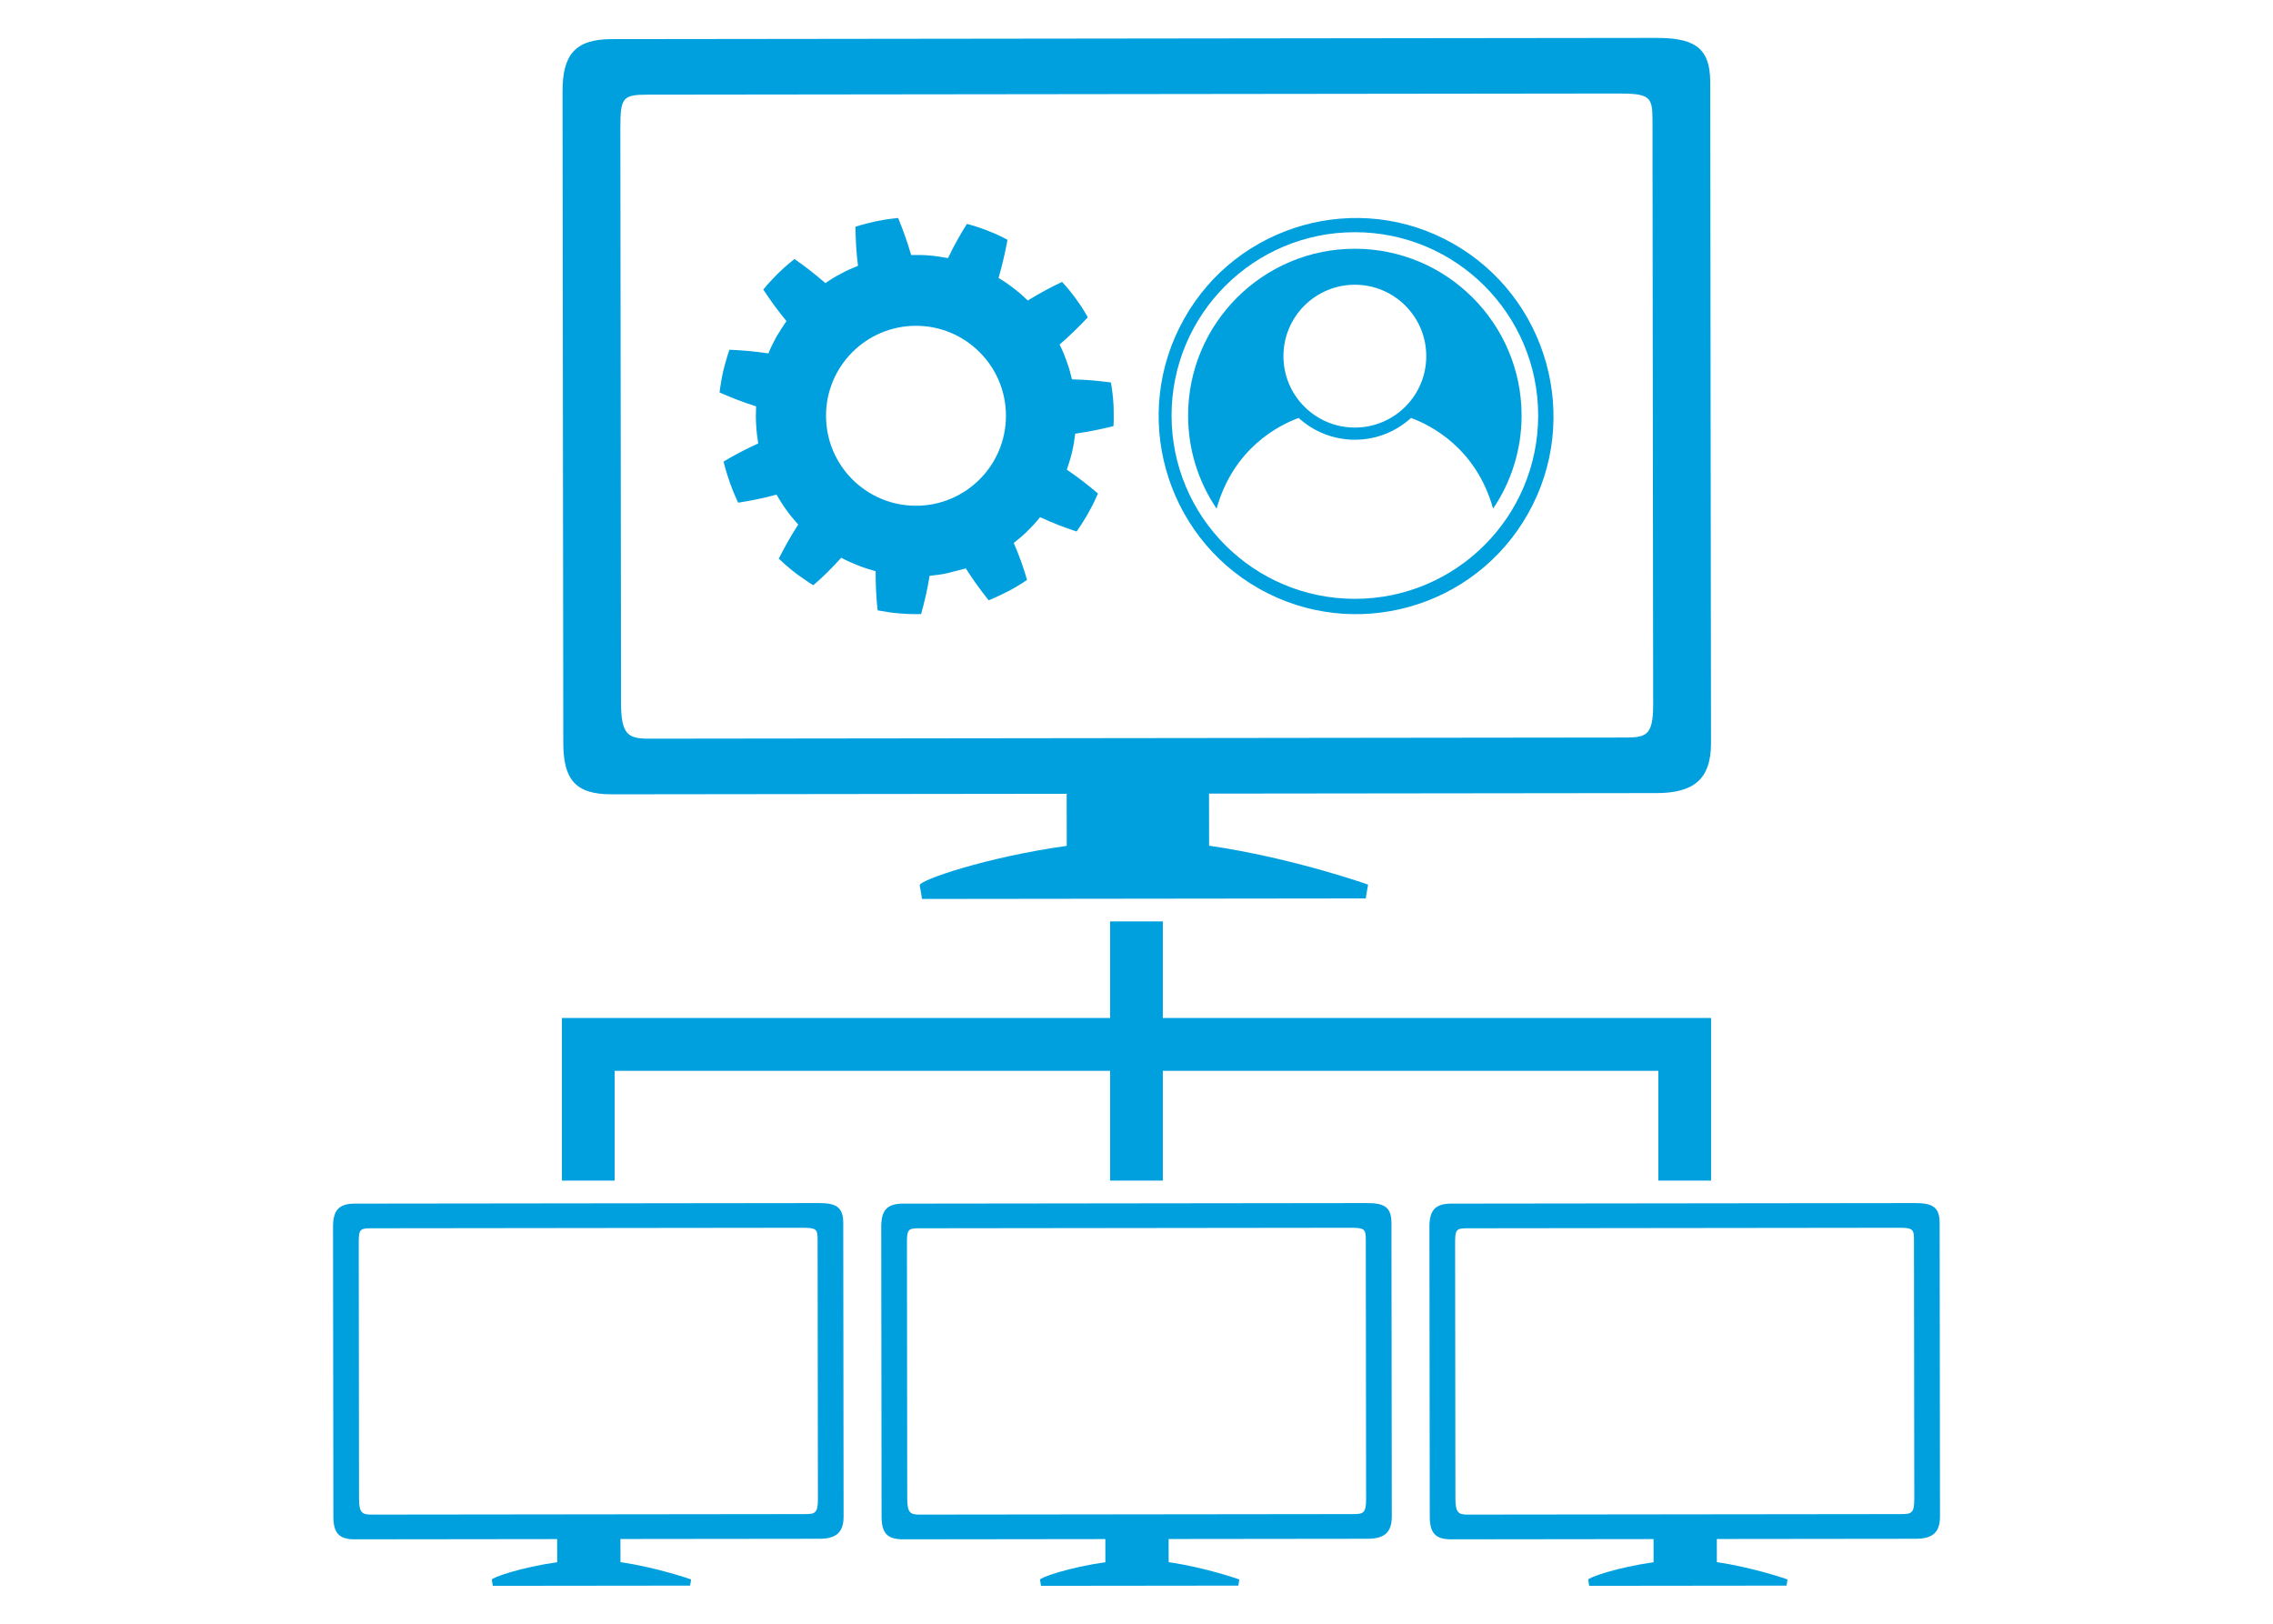 <svg xmlns="http://www.w3.org/2000/svg" data-name="Layer 1" viewBox="0 0 140 100"><defs><style>.b { fill: #00a0df; }</style></defs><path class="b" d="M119.467,75.298c-.001-1.004-.513-1.207-1.519-1.206l-28.562,.034c-1.003,.001-1.345,.432-1.344,1.436l.021,17.827c.001,1.005,.324,1.414,1.327,1.413l12.456-.015,.002,1.426c-2.204,.307-4.025,.937-4.025,1.075,0,.054,.024,.109,.061,.378l12.152-.014c.036-.27,.061-.324,.061-.379,0,0-2.053-.731-4.351-1.065l-.002-1.426,12.25-.014c1.004-.001,1.496-.363,1.495-1.368l-.021-18.102Zm-2.36,17.949l-26.712,.031c-.568,.001-.751-.124-.752-.985l-.018-15.721c-.001-.857,.062-.926,.769-.927l26.547-.031c.87-.001,.945,.088,.946,.712l.019,16.019c.001,.862-.2,.9-.797,.901Z"></path><polygon class="b" points="105.39 72.709 105.39 62.694 71.621 62.694 71.621 56.746 68.376 56.746 68.376 62.694 34.61 62.694 34.61 72.709 37.858 72.709 37.858 65.948 68.376 65.948 68.376 72.709 71.621 72.709 71.621 65.948 102.14 65.948 102.14 72.709"></polygon><path class="b" d="m83.449 15.319c-5.663 0-10.271 4.607-10.271 10.271 0 2.123 0.647 4.097 1.755 5.736 1.043-3.728 3.828-5.136 5.054-5.586 0.915 0.833 2.13 1.341 3.462 1.341 1.331 0 2.546-0.508 3.461-1.341 1.226 0.45 4.011 1.858 5.054 5.586 1.108-1.639 1.755-3.614 1.755-5.736 0-5.663-4.607-10.271-10.271-10.271zm3.7e-4 11.013c-2.429 0-4.399-1.969-4.399-4.398 0-2.429 1.97-4.398 4.399-4.398 2.429 0 4.398 1.969 4.398 4.398 0 2.429-1.969 4.398-4.398 4.398z"></path><path class="b" d="M68.427,23.557c-.79-.112-1.585-.177-2.365-.193h-.036l-.007-.027c-.085-.363-.186-.729-.316-1.069-.12-.351-.26-.692-.425-1.022l-.014-.03,.027-.021c.595-.519,1.163-1.063,1.711-1.654-.136-.229-.268-.469-.419-.693-.219-.324-.445-.632-.689-.936-.153-.187-.312-.368-.476-.549-.715,.33-1.421,.719-2.089,1.128l-.029,.015-.019-.023c-.27-.261-.545-.499-.838-.721-.293-.233-.6-.441-.916-.629l-.026-.015,.01-.027c.219-.764,.403-1.541,.545-2.324-.232-.131-.483-.242-.723-.356-.359-.151-.714-.297-1.091-.42-.218-.072-.451-.139-.687-.202-.203,.316-.389,.633-.568,.956-.207,.368-.406,.742-.583,1.122l-.016,.028-.039-.008c-.352-.063-.724-.123-1.085-.151v-.036l-.002,.036c-.366-.037-.74-.037-1.106-.03h-.039l-.004-.03c-.224-.763-.488-1.508-.794-2.252-.268,.029-.527,.057-.798,.1-.378,.06-.759,.139-1.14,.24-.232,.056-.459,.127-.689,.198,.004,.807,.054,1.6,.151,2.377l.001,.035-.026,.007c-.346,.142-.687,.287-1.01,.468-.327,.165-.644,.357-.948,.574l-.029,.015-.016-.024c-.599-.518-1.217-1.003-1.882-1.462-.208,.17-.414,.328-.617,.516-.288,.259-.566,.532-.826,.819-.167,.173-.327,.36-.477,.547,.438,.664,.909,1.314,1.41,1.919l.022,.022-.022,.027c-.209,.301-.409,.612-.596,.927-.183,.335-.346,.662-.49,1.01l-.011,.03-.027-.009c-.774-.115-1.577-.191-2.374-.22-.085,.252-.165,.512-.235,.77-.113,.38-.198,.756-.264,1.145-.046,.229-.071,.474-.108,.714,.74,.325,1.472,.613,2.223,.847l.028,.013v.03c-.017,.368-.021,.74,.006,1.109,.015,.375,.067,.742,.122,1.11l.007,.028-.027,.015c-.714,.321-1.419,.69-2.109,1.104,.064,.259,.128,.519,.214,.773,.116,.375,.245,.742,.393,1.103,.09,.222,.193,.44,.291,.657,.793-.124,1.576-.278,2.33-.489l.029-.005,.021,.028c.186,.317,.38,.635,.602,.931,.209,.301,.451,.585,.695,.858l.022,.03-.015,.02c-.231,.359-.454,.718-.656,1.084-.179,.327-.353,.65-.527,.988,.207,.19,.395,.377,.604,.541,.294,.254,.602,.491,.926,.701,.203,.145,.394,.282,.601,.396,.607-.521,1.164-1.084,1.696-1.667l.023-.03,.029,.022c.324,.175,.661,.317,1.002,.456,.346,.137,.703,.253,1.055,.348l.03,.008v.035c-.001,.778,.031,1.585,.125,2.377,.262,.049,.531,.093,.796,.132,.384,.049,.769,.079,1.156,.094,.236,.015,.477,0,.724,.001,.219-.777,.392-1.55,.518-2.326l.007-.028,.029-.007c.372-.035,.735-.078,1.094-.165l1.11-.286,.014,.031c.419,.661,.886,1.303,1.388,1.932,.247-.099,.495-.209,.737-.326,.351-.162,.696-.343,1.028-.544,.208-.114,.403-.252,.601-.388-.219-.765-.496-1.519-.805-2.24l-.013-.032,.024-.02c.292-.229,.576-.468,.832-.725,.263-.26,.518-.532,.746-.822l.019-.021,.033,.015c.714,.33,1.444,.614,2.213,.867,.151-.216,.303-.437,.443-.669,.097-.151,.186-.304,.271-.454,.099-.18,.2-.373,.303-.56,.099-.227,.207-.433,.302-.657-.613-.525-1.236-1.003-1.893-1.449l-.027-.016,.011-.035c.123-.345,.229-.696,.313-1.059,.088-.358,.145-.726,.19-1.093v-.036h.036c.771-.116,1.557-.264,2.326-.465,.012-.275,.021-.541,.012-.807,0-.39-.023-.778-.069-1.167-.021-.237-.065-.474-.101-.711Zm-12.009,7.59c-3.06,0-5.541-2.481-5.541-5.541s2.481-5.541,5.541-5.541,5.541,2.481,5.541,5.541-2.481,5.541-5.541,5.541Z"></path><path class="b" d="m89.487 14.995c-5.835-3.307-13.274-1.216-16.557 4.644-3.293 5.857-1.221 13.305 4.617 16.614 5.849 3.302 13.281 1.23 16.573-4.628 3.297-5.858 1.211-13.321-4.633-16.63zm-6.037 21.885c-6.235 0-11.29-5.055-11.29-11.29s5.055-11.29 11.29-11.29 11.29 5.055 11.29 11.29-5.055 11.29-11.29 11.29z"></path><path class="b" d="M50.418,74.092l-28.562,.034c-1.003,.001-1.345,.432-1.344,1.436l.021,17.827c.001,1.005,.324,1.414,1.327,1.413l12.456-.015,.002,1.426c-2.204,.307-4.025,.937-4.025,1.075,0,.054,.024,.109,.061,.378l12.152-.014c.036-.27,.061-.324,.061-.379,0,0-2.053-.731-4.351-1.065l-.002-1.426,12.25-.014c1.004-.001,1.496-.363,1.495-1.368l-.021-18.102c-.001-1.004-.513-1.207-1.519-1.206Zm-.84,19.155l-26.712,.031c-.568,.001-.751-.124-.752-.985l-.018-15.721c-.001-.857,.062-.926,.769-.927l26.547-.031c.87-.001,.945,.088,.946,.712l.019,16.019c.001,.862-.2,.9-.797,.901Z"></path><path class="b" d="M84.183,74.092l-28.562,.034c-1.003,.001-1.345,.432-1.344,1.436l.021,17.827c.001,1.005,.324,1.414,1.327,1.413l12.456-.015,.002,1.426c-2.204,.307-4.025,.937-4.025,1.075,0,.054,.024,.109,.061,.378l12.152-.014c.036-.27,.061-.324,.061-.379,0,0-2.053-.731-4.351-1.065l-.002-1.426,12.25-.014c1.004-.001,1.496-.363,1.495-1.368l-.021-18.102c-.001-1.004-.513-1.207-1.519-1.206Zm-.84,19.155l-26.712,.031c-.568,.001-.751-.124-.752-.985l-.018-15.721c-.001-.857,.062-.926,.769-.927l26.547-.031c.87-.001,.945,.088,.946,.712l.019,16.019c.001,.862-.2,.9-.797,.901Z"></path><path class="b" d="m101.92 2.334-64.249 0.076c-2.257 0.003-3.026 0.971-3.023 3.23l0.047 40.1c0.003 2.261 0.729 3.182 2.984 3.179l28.02-0.033 0.004 3.208c-4.957 0.692-9.054 2.108-9.053 2.418 1.4e-4 0.123 0.055 0.245 0.137 0.851l27.336-0.032c0.081-0.606 0.136-0.729 0.136-0.852 0 0-4.619-1.645-9.788-2.396l-0.004-3.208 27.555-0.032c2.259-0.003 3.366-0.816 3.363-3.078l-0.048-40.719c-0.003-2.258-1.153-2.716-3.417-2.713zm-1.89 43.087-60.087 0.071c-1.277 0.001-1.69-0.278-1.692-2.215l-0.042-35.363c-0.002-1.929 0.139-2.083 1.729-2.085l59.716-0.07c1.957-0.002 2.125 0.198 2.127 1.603l0.042 36.034c0.002 1.939-0.45 2.026-1.794 2.027z"></path></svg>